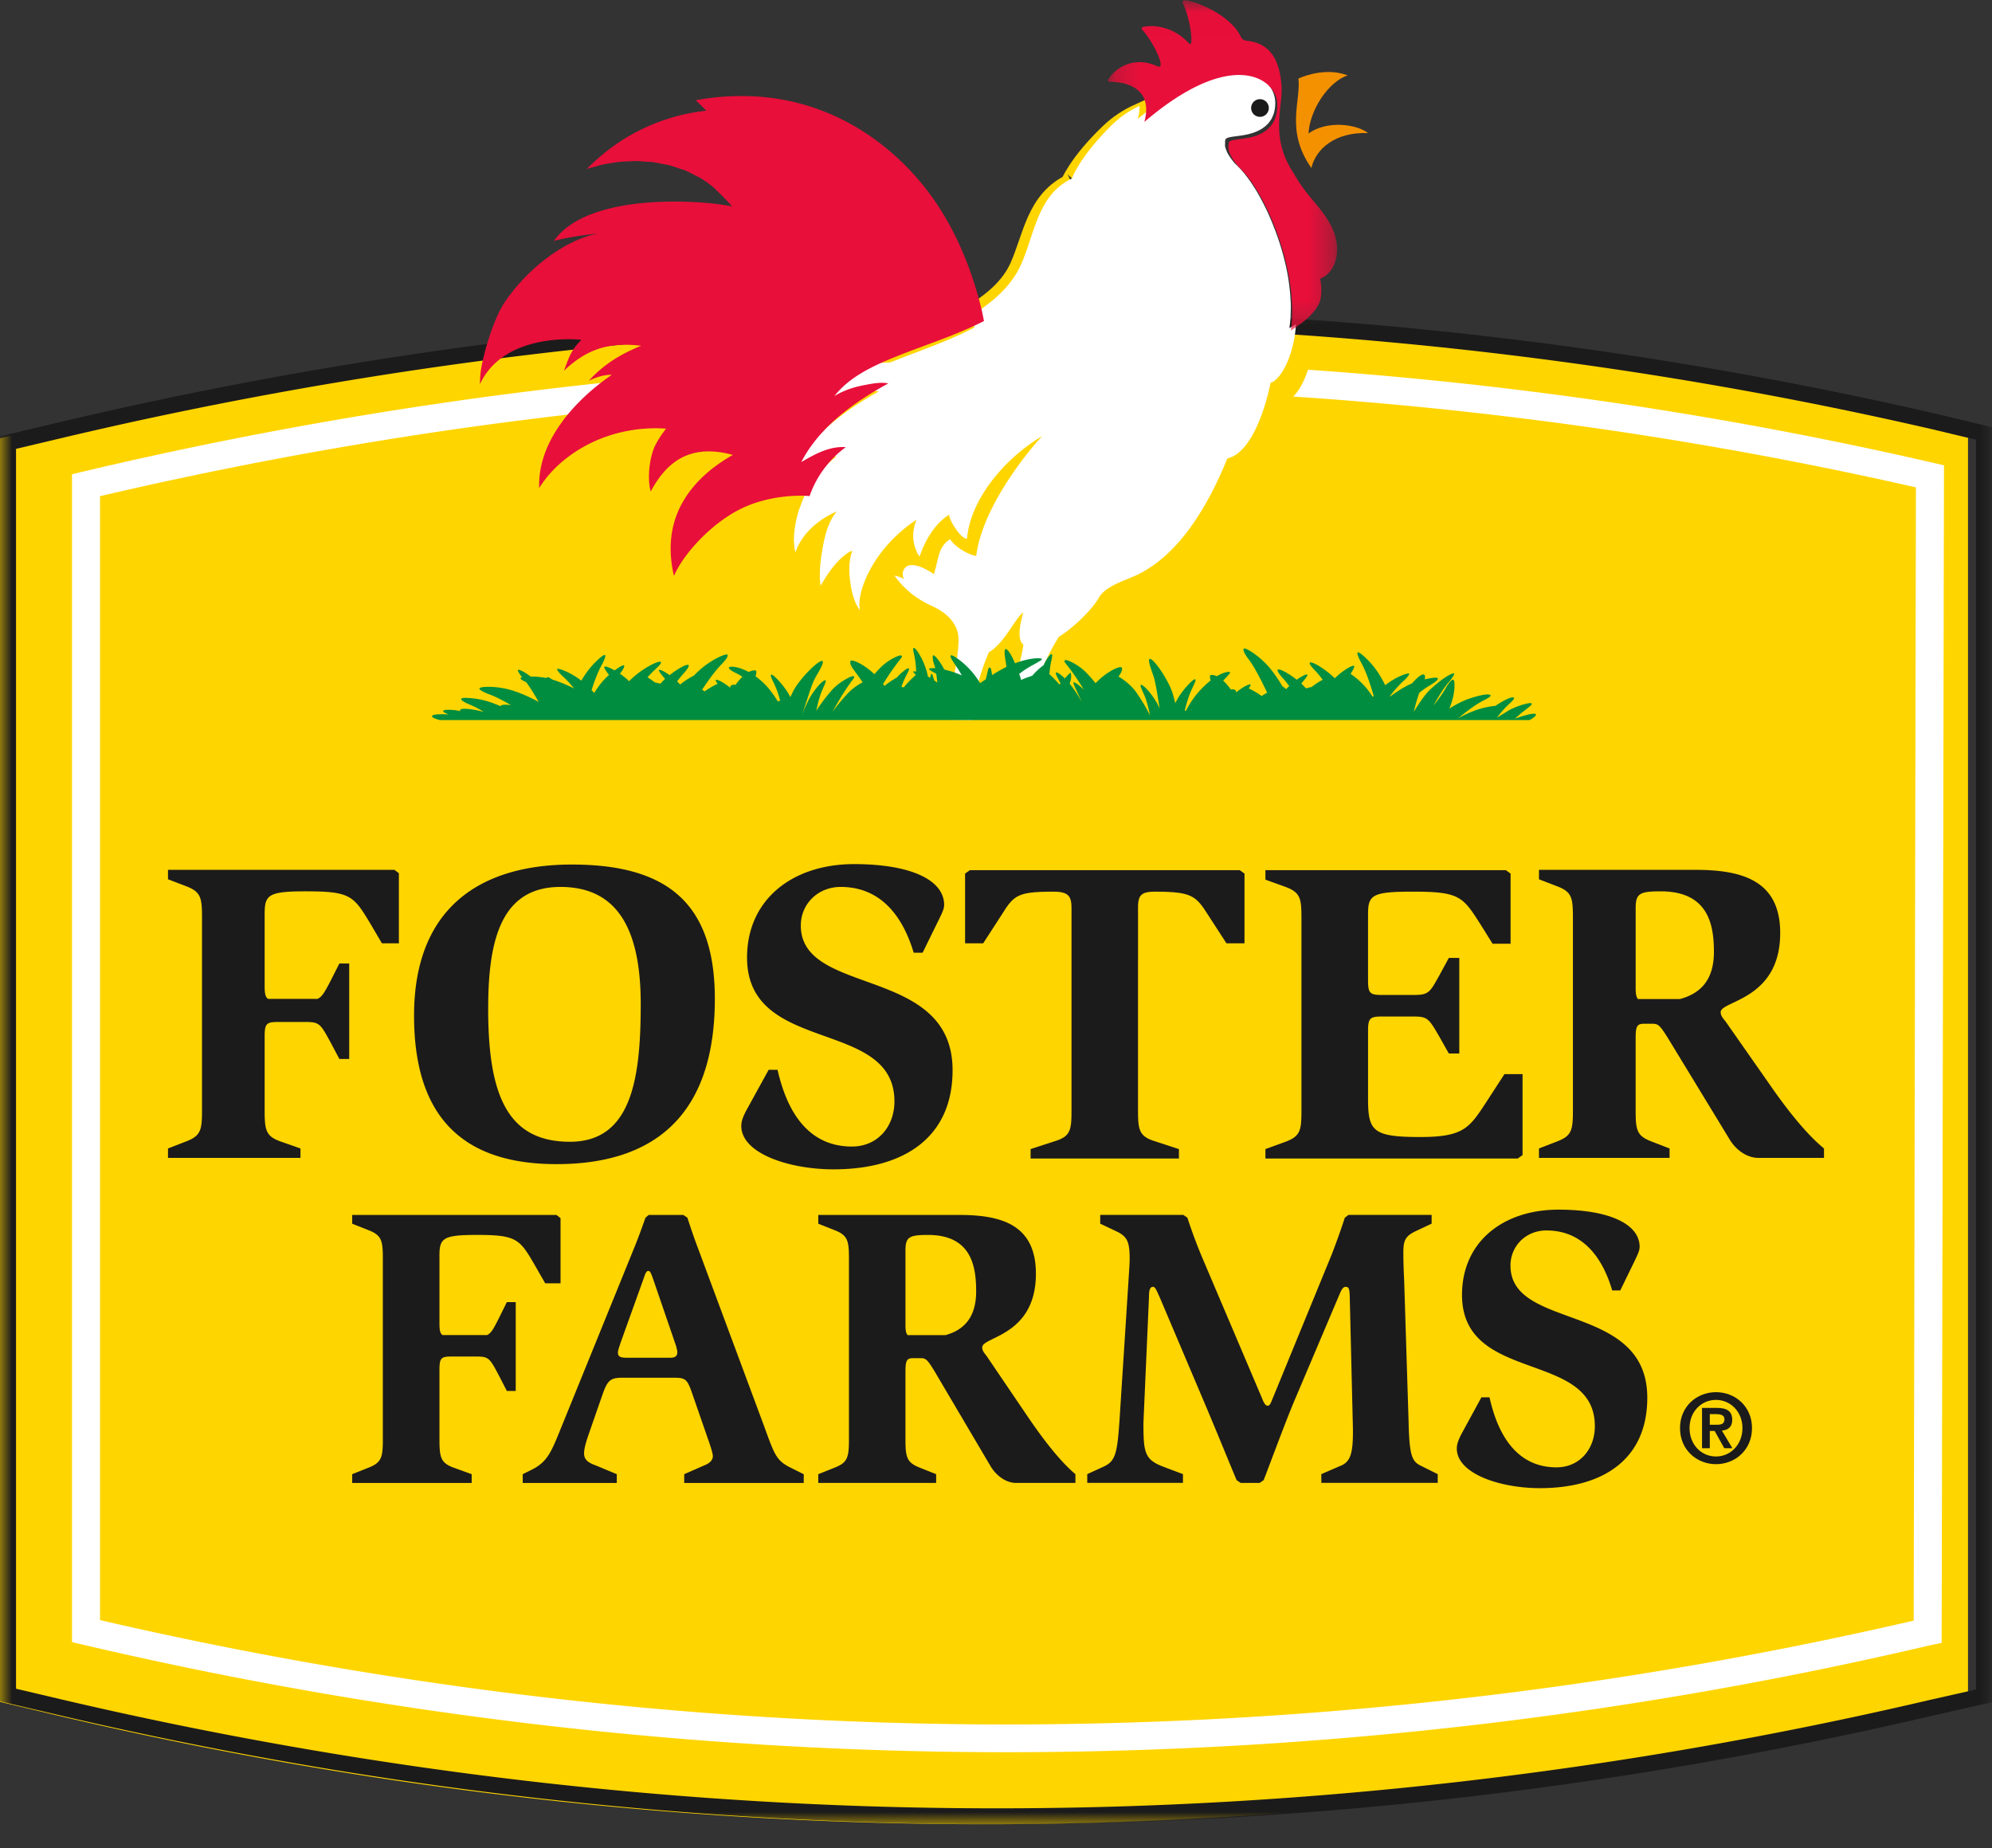 <svg width="83" height="77" viewBox="0 0 83 77" version="1.1" xmlns="http://www.w3.org/2000/svg" xmlns:xlink="http://www.w3.org/1999/xlink"><rect x="0" y="0" width="83" height="77" fill="#333333" stroke="none"/><defs><path id="path-1" d="M0 .898h83V64H0z"/><path id="path-3" d="M.163.012h9.55v13.754H.163z"/></defs><g id="FF-LOGO" stroke="none" stroke-width="1" fill="none" fill-rule="evenodd"><g id="Group-39"><path d="M79.956 17.377a167.188 167.188 0 0 0-35.568-4.372c-.81-.013-5.412 0-6.906.042-11.814.318-23.695 1.897-35.382 4.706l-2.1.505v52.644l2.106.5C14.923 74.455 28.023 76 41.039 76c12.968 0 26.018-1.537 38.782-4.564L82 70.938V17.873l-2.044-.496z" id="Fill-1" fill="#FFD500"/><g id="Group-5" transform="translate(0 12)"><mask id="mask-2" fill="#fff"><use xlink:href="#path-1"/></mask><path d="M.668 58.355l1.858.437c12.848 3.016 25.973 4.546 39.012 4.546 12.994 0 26.068-1.519 38.862-4.514l1.933-.437V6.32l-1.796-.43a169.812 169.812 0 0 0-35.64-4.326c-.774-.011-5.406.001-6.922.042-11.833.316-23.762 1.883-35.454 4.655L.668 6.7v51.655zM41.538 64c-13.09 0-26.268-1.535-39.165-4.565L0 58.88V6.178l2.366-.561C14.1 2.833 26.077 1.26 37.958.944 39.48.903 44.135.89 44.907.9A170.509 170.509 0 0 1 80.69 5.244h.002L83 5.797v53.12l-2.45.554C67.71 62.475 54.585 64 41.539 64z" id="Fill-3" fill="#1C1B1B" mask="url(#mask-2)"/></g><path d="M42.929 15C29.757 15 16.458 16.568 3.4 19.662l-.4.095v48.656l.4.094C16.11 71.489 29.096 73 42.001 73h.006a169 169 0 0 0 38.445-4.461l.451-.094v-.407L81 19.386l-.405-.094A168.06 168.06 0 0 0 42.93 15m0 1.157a166.77 166.77 0 0 1 36.9 4.148l-.093 47.212A167.773 167.773 0 0 1 42 71.844c-12.647 0-25.371-1.463-37.832-4.348V20.671c12.81-2.995 25.847-4.514 38.76-4.514" id="Fill-6" fill="#FFF"/><path d="M63.44 48.123V44.75h-.755l-.792 1.22c-.673 1.025-.93 1.4-2.713 1.4-2 0-2.178-.253-2.178-1.616v-2.796c0-.537.08-.608.575-.608h1.326c.575 0 .632.088 1.05.805l.415.736h.436v-3.982h-.436l-.399.735c-.393.701-.434.808-1.066.808h-1.326c-.495 0-.575-.071-.575-.611v-2.743c0-.807.158-.95 1.861-.95 1.941 0 2.08.196 2.813 1.345l.515.826h.75v-2.924l-.197-.142H52.726v.395l.791.285c.653.233.71.467.71 1.29v8.071c0 .823-.057 1.059-.71 1.291l-.791.288v.394h10.512l.201-.144zM41.834 37.957c.437-.685.675-.808 2.06-.808.616 0 .752.178.752.681v8.464c0 .807-.058 1.059-.71 1.255l-.994.324v.394h6.18v-.394l-.99-.324c-.654-.196-.714-.466-.714-1.255V37.83c0-.503.1-.681.694-.681 1.426 0 1.683.142 2.12.808l.87 1.343h.752v-2.905l-.199-.142H40.411l-.199.142V39.3h.754l.87-1.343zM20.34 42.008c0 3.532.753 5.56 3.404 5.56 2.576 0 2.953-2.635 2.953-5.74 0-3.208-1.031-4.877-3.346-4.877-2.476 0-3.01 2.223-3.01 5.057zm-3.088.304c0-4.464 2.73-6.294 6.573-6.294 3.92 0 5.96 1.559 5.96 5.594 0 4.862-2.534 6.888-6.595 6.888-4.057 0-5.938-2.116-5.938-6.188zm16.115-3.753c0-.896.71-1.608 1.662-1.608 2.032 0 2.76 1.809 3.041 2.741h.372l.709-1.444c.077-.165.188-.364.188-.548 0-1.042-1.399-1.7-3.75-1.7-2.575 0-4.462 1.48-4.462 3.893 0 4.073 6.141 2.502 6.141 5.993 0 1.058-.707 1.881-1.773 1.881-2.257 0-2.872-2.247-3.098-3.197h-.37l-.935 1.7c-.112.22-.205.42-.205.638 0 1.15 1.997 1.809 3.844 1.809 2.946 0 4.96-1.334 4.96-4.129 0-4.384-6.324-3.052-6.324-6.03zm38.046 1.101c0-1.093-.204-2.525-2.218-2.525-.876 0-1.042.09-1.042.698v3.349c0 .22.022.353.097.44h1.747c.858-.232 1.416-.794 1.416-1.962zM76 47.847v.392h-2.74c-.449 0-.915-.306-1.193-.77l-2.574-4.228c-.318-.502-.39-.59-.635-.59h-.353c-.3 0-.353.107-.353.608v3.01c0 .823.053 1.056.67 1.29l.744.288v.392h-5.442v-.392l.743-.288c.617-.234.671-.467.671-1.29v-8.06c0-.823-.054-1.058-.67-1.29l-.744-.286v-.394h6.524c1.975 0 3.527.464 3.527 2.631 0 2.794-2.48 2.815-2.48 3.297 0 .16.11.268.207.393l1.843 2.634c.895 1.291 1.64 2.15 2.255 2.653zM12.78 37.135c1.828 0 1.96.196 2.649 1.342l.485.823h.706v-2.92l-.185-.142H7v.394l.745.285c.615.233.672.468.672 1.29v8.061c0 .823-.057 1.056-.672 1.29L7 47.847v.392h5.52v-.392l-.82-.288c-.615-.215-.673-.467-.673-1.29v-3.081c0-.537.076-.61.54-.61h1.195c.542 0 .596.09.989.807l.39.734h.41V40.14h-.41l-.372.734c-.237.448-.343.654-.541.742h-2.055c-.117-.074-.146-.226-.146-.544v-2.99c0-.807.15-.948 1.753-.948zM62.936 52.73c0-.817.639-1.467 1.497-1.467 1.834 0 2.49 1.648 2.742 2.499h.336l.641-1.316c.066-.15.166-.333.166-.5 0-.95-1.264-1.55-3.38-1.55-2.321 0-4.021 1.35-4.021 3.552 0 3.717 5.535 2.285 5.535 5.467 0 .966-.642 1.717-1.597 1.717-2.035 0-2.592-2.052-2.793-2.918h-.336l-.844 1.549c-.098.201-.182.384-.182.584 0 1.049 1.798 1.652 3.463 1.652 2.658 0 4.474-1.219 4.474-3.767 0-4.002-5.7-2.785-5.7-5.502zm-4.244 6.518l-.185-5.902a23.972 23.972 0 0 1-.034-1.15c0-.533.085-.7.537-.915l.641-.301v-.365h-3.464l-.152.115a31.964 31.964 0 0 1-.54 1.517l-2.42 5.9c-.12.284-.153.418-.253.418-.102 0-.17-.134-.254-.351l-2.473-5.816c-.233-.552-.435-1.1-.621-1.668l-.169-.115h-3.463v.365l.704.334c.439.217.523.448.523 1.15 0 .2-.034.632-.052.951l-.338 5.247c-.116 1.853-.15 2.201-.721 2.453l-.656.3v.365h3.988v-.365l-.795-.3c-.803-.3-.852-.586-.852-1.835l.232-5.249c0-.27.035-.418.168-.418.102 0 .153.167.286.452l1.972 4.65c.553 1.317 1.075 2.6 1.225 2.95l.167.115h.793l.166-.115c.119-.284.893-2.4 1.313-3.384l1.867-4.4c.085-.202.153-.268.235-.268.135 0 .153.084.17.318l.134 5.55c.016 1.084-.1 1.432-.54 1.598l-.775.336v.365h4.849v-.365l-.675-.336c-.385-.18-.506-.382-.538-1.83zM40.673 53.8c0-1.017-.184-2.35-2.001-2.35-.79 0-.944.083-.944.648v3.117c0 .205.022.33.09.409h1.575c.775-.215 1.28-.74 1.28-1.825zm4.136 7.617v.365h-2.47c-.405 0-.825-.283-1.077-.717l-2.321-3.933c-.287-.466-.353-.549-.573-.549h-.319c-.27 0-.321.1-.321.566v2.8c0 .765.051.984.605 1.2l.673.268v.365h-4.911v-.365l.673-.269c.556-.215.605-.434.605-1.2v-7.5c0-.765-.05-.984-.605-1.2l-.673-.266v-.365h5.888c1.783 0 3.18.432 3.18 2.448 0 2.6-2.237 2.616-2.237 3.067 0 .152.1.25.186.366l1.664 2.452c.809 1.2 1.48 2.001 2.033 2.467zm-16.588-5.084c0-.083-.033-.166-.049-.25l-.96-2.8c-.084-.235-.118-.334-.2-.334-.069 0-.118.085-.17.25l-.994 2.768c-.03.116-.1.268-.1.382 0 .15.07.217.37.217h1.801c.253 0 .302-.1.302-.233zm4.726 4.815l.542.27v.364h-4.98v-.365l.838-.368c.22-.084.355-.216.355-.383 0-.116-.1-.418-.169-.618l-.722-2.081c-.186-.518-.27-.569-.742-.569h-2.12c-.52 0-.637.102-.856.734l-.54 1.55c-.098.284-.217.635-.217.868 0 .283.202.401.521.515l.843.352v.365h-3.92v-.365l.335-.166c.724-.35.86-.77 1.346-1.969l2.96-7.285c.17-.414.32-.833.474-1.265l.133-.115h1.447l.167.115c.135.418.27.817.421 1.217l2.775 7.468c.437 1.2.507 1.433 1.11 1.731zm-14.636-8.816v2.785c0 .292.023.435.129.504h1.856c.179-.084.272-.273.484-.688l.338-.684h.371v3.7h-.37l-.352-.683c-.356-.668-.406-.75-.893-.75h-1.078c-.419 0-.485.067-.485.565v2.868c0 .765.048 1.002.603 1.2l.74.268v.365h-4.979v-.365l.673-.269c.555-.215.604-.434.604-1.2v-7.5c0-.765-.049-.984-.604-1.2l-.673-.266v-.365h8.513l.168.132v2.715h-.639l-.439-.765c-.621-1.067-.74-1.25-2.388-1.25-1.446 0-1.58.134-1.58.883z" id="Fill-8" fill="#1C1B1B"/><path d="M71.242 59.357h.29c.183 0 .32-.028.32-.233 0-.181-.19-.209-.336-.209h-.274v.442zm-.324-.702h.618c.41 0 .64.131.64.498 0 .308-.187.428-.43.448l.437.735h-.338l-.4-.719h-.203v.719h-.324v-1.681zm.581 2.025c.606 0 1.103-.496 1.103-1.184 0-.68-.497-1.174-1.103-1.174-.613 0-1.101.493-1.101 1.174 0 .688.488 1.184 1.101 1.184zm0-2.68c.795 0 1.501.586 1.501 1.496 0 .916-.706 1.504-1.5 1.504-.792 0-1.5-.588-1.5-1.504 0-.91.708-1.496 1.5-1.496z" id="Fill-10" fill="#1C1B1B"/><path id="Fill-12" fill="#FFF" d="M45.498 30.5h.005z"/><g id="Group-17" transform="translate(40 4)"><path d="M7.445 1.407c.056-.197.076-.368.072-.52-.416.19-.8.435-1.165.785-1.318 1.259-1.64 2.126-1.629 2.121-1.402.646-1.523 2.135-2.09 3.401-.41.918-1.207 1.55-2.057 2.076" id="Fill-14" fill="#FFF"/><path d="M7.445 1.407c.056-.197.076-.368.072-.52-.416.19-.8.435-1.165.785-1.318 1.259-1.64 2.126-1.629 2.121-1.402.646-1.523 2.135-2.09 3.401-.41.918-1.207 1.55-2.057 2.076" id="Stroke-16" stroke="#FFD500" stroke-width="1.159"/></g><g id="Group-21" transform="translate(52 15)"><path d="M1.957.2c-.18.553-.419.933-.635 1.014a11.82 11.82 0 0 1-.39 1.658" id="Fill-18" fill="#FFF"/><path d="M1.957.2c-.18.553-.419.933-.635 1.014a11.82 11.82 0 0 1-.39 1.658" id="Stroke-20" stroke="#FFD500" stroke-width="1.159"/></g><path d="M53.842 13.598l-.088.058c-.004 0-.007.002-.01.003l-.017.006v-.001c.004-.019.004-.04.007-.058l-.016.102c.028-.175.047-.35.058-.531v-.093c.007-.125.009-.252.007-.378a8.67 8.67 0 0 0-.292-1.981v-.003a8.654 8.654 0 0 0-.13-.457l-.03-.099a12.138 12.138 0 0 0-.28-.777c-.09-.227-.187-.451-.291-.671l-.064-.128a9.15 9.15 0 0 0-.364-.668l-.056-.088a6.5 6.5 0 0 0-.298-.438l-.087-.115a3.582 3.582 0 0 0-.43-.465l-.004-.003-.01-.011c-.06-.07-.12-.147-.178-.228l-.028-.044a1.546 1.546 0 0 1-.114-.191c-.016-.034-.026-.067-.037-.1-.017-.046-.036-.092-.044-.14-.008-.05-.002-.101.001-.151.001-.031-.007-.06 0-.09.001-.006.006-.006.007-.012.003-.01 0-.018.003-.029.008-.025.03-.044.062-.06 0 0 .01-.003.015-.007a.54.54 0 0 1 .092-.03c.005-.001.011-.005.02-.006l.027-.004c.123-.024.289-.04.47-.068.409-.06.828-.197 1.098-.5h.001c.034-.037.061-.08.09-.12l.04-.059c.019-.033.033-.07.05-.106.014-.031.03-.061.04-.095.038-.11.058-.22.068-.33.004-.04.005-.083.006-.125a1.177 1.177 0 0 0-.442-.932c-.031-.026-.06-.052-.093-.075l-.036-.022a1.594 1.594 0 0 0-.206-.113l-.03-.012a1.972 1.972 0 0 0-.254-.087c-.01-.001-.02-.005-.03-.007a2.07 2.07 0 0 0-.293-.05c-.043-.004-.088-.004-.13-.007C51.572 3 51.522 3 51.47 3a3.3 3.3 0 0 0-.654.078 5.546 5.546 0 0 0-.994.322 6.355 6.355 0 0 0-.448.21c-.584.306-1.236.74-1.958 1.337.002-.013.008-.008-.008.004a1.87 1.87 0 0 0 .073-.542c-.42.2-.806.454-1.174.818-1.327 1.311-1.65 2.213-1.64 2.209-1.412.67-1.534 2.222-2.104 3.541-.413.956-1.215 1.614-2.072 2.161.041.172.07.34.105.51-1.27.661-2.643 1.077-3.954 1.64-.841.363-1.702.815-2.27 1.56a3.476 3.476 0 0 1 1.2-.46c.322-.063.714-.155 1.046-.082-1.421.792-2.867 1.857-3.618 3.35.558-.335 1.175-.689 1.85-.636a4.293 4.293 0 0 0-.833.83c-.011.015-.025.029-.037.045-.007.008-.012.017-.016.02-.267.36-.474.761-.619 1.19-.022.06-.05.117-.069.18-.156.532-.271 1.182-.134 1.732.264-.795.979-1.389 1.724-1.71-.37.437-.514 1.062-.605 1.615-.077.473-.145 1-.068 1.478.258-.442.555-.895.95-1.227.107-.09.233-.191.372-.225-.151.384-.143.83-.095 1.232.05.42.153.9.41 1.247-.16-.742.532-2.57 2.358-3.776-.151.367-.212.841 0 1.308a.804.804 0 0 0 .125.223c.057-.15.141-.374.266-.617.155-.295.371-.623.65-.881.097-.087.203-.168.317-.24 0 .21.458.983.744 1.003.169-1.828 1.802-3.51 3.15-4.285-.193.162-2.485 2.751-2.764 4.998-.282-.022-.921-.389-1.083-.699-.506.33-.461.743-.68 1.46 0 0-.965-.697-1.248-.199a.408.408 0 0 0 .007.408s-.13-.083-.267-.114l-.138-.04c.575.818 1.283 1.14 1.644 1.308.35.17.963.55 1.023 1.256.054.49-.27 2.54-.724 3.433l1.303.027c.05-.425.084-1.416.688-2.823.654-.383 1.054-1.363 1.434-1.668l-.005.02c-.099.381-.286 1.095.014 1.334a8.529 8.529 0 0 1-.396 1.53c-.029.077-.056.15-.365 1.149l1.074-.008c.286-.99.297-1.05.308-1.11.108-.553.457-1.25.846-1.884.665-.424 1.398-1.15 1.69-1.66.143-.258.49-.457.814-.605.182-.083.357-.15.485-.203 1.35-.532 2.8-1.924 4.04-4.974.793-.165 1.453-1.48 1.8-3.15.449-.137.988-1.182 1.06-2.453l-.006.003-.085.057-.067.043" id="Fill-22" fill="#FFF"/><path d="M36.498 25.514l.005-.028a.185.185 0 0 0-.006.025l.001.003z" id="Fill-24" fill="#FFF"/><path id="Fill-26" fill="#FFD500" d="M36.5 25.503v-.006z"/><path d="M34.381 19.47a4.13 4.13 0 0 1 .86-.84c-.676-.052-1.294.294-1.855.621.754-1.46 2.203-2.502 3.627-3.277-.332-.07-.725.019-1.048.08-.417.081-.844.224-1.202.451.569-.73 1.431-1.171 2.273-1.527 1.315-.55 2.69-.957 3.964-1.603-.035-.167-.065-.332-.105-.5-.383-1.577-1.026-3.18-1.964-4.531-1.518-2.195-4.824-5.084-9.941-4.17l.364.358.079.076a12.56 12.56 0 0 0-.337.047 8.141 8.141 0 0 0-4.44 2.185.071.071 0 0 0-.017.011c-.055.051-.105.102-.156.153l.002.001a.606.606 0 0 0-.04.037c.116-.04.24-.069.36-.103.105-.028.205-.062.312-.085.115-.026.235-.04.354-.06.106-.015.21-.038.318-.048.125-.015.252-.016.38-.022.104-.004.208-.014.314-.014.132 0 .266.014.399.023.1.008.201.008.302.02.138.018.273.048.41.075.094.019.188.03.28.054.142.035.28.087.418.134.083.029.168.049.25.082.153.062.297.141.442.218.061.033.126.057.185.092.201.12.393.257.573.41.267.257.521.516.767.778a12.597 12.597 0 0 0-1.124-.148c-2.594-.196-5.305.157-6.306 1.588.742-.2 1.835-.308 1.835-.308-1.334.258-2.893 1.404-3.885 2.862-.477.702-.936 2.288-1.006 2.954-.025.236-.023.442-.023.46 1.033-2.223 4.224-1.847 4.224-1.847s-.141.146-.223.25c-.247.31-.332.584-.502 1.036.978-.918 1.878-1.189 3.214-1.04-.937.388-1.582.81-2.178 1.456 0 0 .377-.181.679-.223.302-.044.262-.009.262-.009-.132.1-3.096 2-3.011 4.695v.013c.826-1.338 2.654-2.523 4.95-2.492.115.003.225.01.34.014a4.22 4.22 0 0 0-.44.67c-.264.513-.351 1.426-.202 1.95.64-1.194 1.599-2.02 3.422-1.525a7.26 7.26 0 0 0-.936.633l-.031.027-.008.007c-.507.42-.95.935-1.246 1.554-.358.755-.491 1.671-.242 2.785.003.015.007.027.009.042.353-.855 1.494-2.155 2.766-2.791 1.229-.613 2.592-.577 2.884-.54a4.252 4.252 0 0 1 .65-1.2" id="Fill-28" fill="#E80F3A"/><path d="M52.867 4.5a.368.368 0 1 1-.736 0 .368.368 0 0 1 .736 0" id="Fill-30" fill="#1C1B1B"/><g id="Group-34" transform="translate(46)"><mask id="mask-4" fill="#fff"><use xlink:href="#path-3"/></mask><path d="M9.48 9.443c-.462-.9-.97-1.143-1.59-2.244-1.019-1.553-.395-2.786-.5-3.717-.076-.765-.32-1.66-1.425-1.782a.372.372 0 0 1-.2-.076c-.09-.079-.106-.31-.531-.697C4.588.34 3.648.017 3.37.012c-.11-.002-.114.07-.034.234.093.19.319.929.304 1.467-.005.185-.082.108-.12.074-.51-.561-1.28-.795-1.89-.665-.069.018-.073.078-.04.115.348.364.804 1.222.768 1.477-.015.088-.094.064-.127.05C1.167 2.276.4 2.922.171 3.32c-.044.08.093.09.138.09.612.012 1.748.262 1.374 1.665.015-.011.01-.016.007-.003 3.72-3.173 5.528-1.75 5.528-.735.025.802-.429 1.174-.925 1.334-.498.16-1.042.11-1.087.268-.095.34.111.656.387.994 1.183 1.07 2.54 4.435 2.193 6.832l.024-.008c.181-.124.928-.58 1.164-1.145.085-.204.113-.56.035-1.008.646-.227.948-1.218.47-2.162" id="Fill-32" fill="#E80F3A" mask="url(#mask-4)"/></g><path d="M54.523 5.56c.046-.962.816-2.148 1.628-2.42-.853-.325-1.755-.002-2.05.132.112.936-.557 2.171.54 3.728.182-.786.977-1.507 2.359-1.456-.47-.376-1.714-.54-2.477.016" id="Fill-35" fill="#F49100"/><path d="M63.538 29.805a3.127 3.127 0 0 0-.421.146c.143-.137.28-.255.413-.355.203-.155.312-.24.292-.279-.02-.038-.106-.03-.26.01-.255.062-.572.18-.843.36-.09.055-.235.14-.357.222.163-.208.318-.393.472-.536.177-.16.278-.271.247-.303-.081-.078-.469.134-.769.335a3.47 3.47 0 0 0-.932.225 5 5 0 0 0-.627.296c.393-.317.726-.57 1.036-.73.214-.106.342-.186.319-.225-.08-.133-.857.103-1.15.239a4.442 4.442 0 0 0-.569.313 2.91 2.91 0 0 0 .206-.774c.026-.28.003-.421-.05-.432-.05-.008-.176.111-.336.403-.122.208-.285.43-.48.67.225-.403.433-.735.648-.982.15-.177.236-.326.208-.349-.034-.027-.33.063-.993.666-.217.208-.443.537-.685.934.072-.298.146-.564.232-.798.136-.107.266-.2.394-.28.317-.187.404-.279.374-.324-.03-.043-.192-.024-.462.028-.024.005-.053.012-.084.017.025-.097.023-.175-.04-.2-.08-.031-.28.13-.484.368-.093.04-.19.085-.287.14-.204.11-.416.25-.633.411-.002-.005-.005-.011-.006-.017.183-.236.356-.435.527-.595.188-.167.296-.307.276-.342-.023-.04-.283.055-.472.147a3.23 3.23 0 0 0-.528.333 3.528 3.528 0 0 0-.222-.411v-.002a3.582 3.582 0 0 0-.53-.668c-.223-.222-.354-.306-.393-.286-.024.012-.02.126.16.451.195.362.347.814.508 1.36l-.04.043a3.352 3.352 0 0 0-.267-.37l-.001-.002a3.288 3.288 0 0 0-.655-.587c.128-.194.174-.315.142-.336-.044-.025-.254.076-.483.248-.11.08-.214.172-.315.27-.027-.023-.051-.047-.075-.069l-.003-.002c-.326-.308-.894-.663-.966-.575-.018.022-.002.096.213.317.111.114.219.246.326.394-.118.055-.29.162-.466.302a1.033 1.033 0 0 0-.148.032l-.08.023c-.033-.036-.067-.07-.1-.103v-.001a2.522 2.522 0 0 0-.096-.095l.011-.016c.114-.143.267-.315.24-.355-.026-.043-.256.072-.442.21-.329-.259-.737-.491-.799-.411-.018.027.036.151.247.377.078.09.157.188.237.297a3.205 3.205 0 0 0-.125.128l-.012-.01h-.002a3.11 3.11 0 0 0-.148-.115 6.032 6.032 0 0 0-.502-.73c-.397-.492-1.045-.906-1.105-.83-.037.043.008.185.2.436.256.345.496.816.775 1.396a3.07 3.07 0 0 0-.229.14 3.236 3.236 0 0 0-.54-.316.674.674 0 0 0 .068-.104c.031-.07-.015-.066-.028-.064-.13.024-.356.166-.565.335a.136.136 0 0 0-.01-.064c-.024-.057-.101-.064-.144-.064a.429.429 0 0 0-.066.005 2.276 2.276 0 0 0-.32-.37c.173-.175.307-.317.289-.347-.022-.034-.232-.027-.554.165a.465.465 0 0 0-.203-.054c-.022 0-.079 0-.082.061a.519.519 0 0 0 .032.168 3.782 3.782 0 0 0-1.033 1.267.494.494 0 0 0-.048-.013c.085-.33.166-.606.264-.823l.025-.054c.072-.163.204-.396.144-.424-.079-.036-.582.503-.777.896l-.003.002c-.016.032-.033.063-.048.095a7.986 7.986 0 0 0-.073-.277l-.001-.005c-.132-.589-.858-1.637-.995-1.558-.026.015-.036.051-.01.176.025.113.072.252.118.386.047.134.09.26.11.36.055.24.12.636.198 1.136-.01-.017-.016-.034-.024-.052l-.001-.002c-.163-.363-.537-.834-.71-.916-.06-.028-.064 0-.057.038.01.055.047.138.089.233.026.06.056.128.087.203.085.211.153.477.22.794a7.57 7.57 0 0 0-.619-1.026 2.522 2.522 0 0 0-.698-.598l.002-.003c.164-.216.162-.34.132-.373-.09-.09-.682.213-1.089.654a6.951 6.951 0 0 0-.382-.436c-.324-.336-.817-.561-.884-.525-.033.019-.047.047-.009.098.341.427.575.786.783 1.126-.179-.166-.39-.332-.425-.297-.036.034.118.323.333.794l-.002.002a4.88 4.88 0 0 0-.495-.744.017.017 0 0 0 .003-.005c.122-.341.026-.456.026-.456s-.098.095-.23.243a1.874 1.874 0 0 0-.136-.122c-.12-.1-.204-.147-.233-.119-.02.02.005.096.053.185.05.093.096.18.137.264l-.04.05a5.03 5.03 0 0 0-.422-.434c.013-.172.034-.335.064-.492a1.73 1.73 0 0 0 .054-.315c0-.025-.052-.03-.074-.01-.062.056-.166.19-.287.438l-.004.01c-.136.09-.312.25-.48.443-.021-.004-.035-.003-.04.004l-.003.007a3.12 3.12 0 0 0-.41.155 1.746 1.746 0 0 0-.07-.227l-.009-.027.092-.068c.2-.15.4-.26.562-.347.097-.055.221-.125.278-.169.031-.025.007-.045-.02-.053-.182-.042-.618.02-1.088.194-.237-.55-.358-.597-.394-.589-.036.01-.056.121-.019.36a7.5 7.5 0 0 1 .056.383c-.065.032-.13.066-.194.103l-.004.002c-.118.06-.251.141-.4.236-.018-.145-.044-.3-.086-.313-.038-.011-.065.02-.08.093a9.46 9.46 0 0 1-.098.396c-.076.05-.154.104-.235.16a3.57 3.57 0 0 0-.31-.44c-.266-.319-.644-.625-.839-.709-.095-.04-.098.021-.067.089.04.09.116.205.218.352.085.124.162.25.234.384a3.9 3.9 0 0 0-.728-.243 2.414 2.414 0 0 0-.17-.288c-.145-.215-.254-.32-.29-.304-.026.012-.052.136.063.457a.606.606 0 0 1 .023.077.857.857 0 0 0-.223.01c-.028.007-.05.027-.021.053.056.045.181.114.279.168l.004.003c.016.105.031.229.043.368a2.058 2.058 0 0 0-.128-.094c-.048-.17-.081-.272-.107-.274-.023 0-.044.067-.061.167-.031-.017-.06-.035-.092-.05a2.939 2.939 0 0 0-.255-.737c-.124-.248-.227-.382-.287-.439-.023-.02-.077-.014-.077.01 0 .052.019.15.056.316.04.202.062.414.072.642a.49.49 0 0 0-.087-.01c-.022 0-.054.004-.028.038.023.028.06.066.1.11a5.39 5.39 0 0 0-.508.523.53.53 0 0 0-.077-.023c-.004-.005-.008-.007-.012-.01.063-.18.14-.363.254-.572.049-.09.074-.165.053-.184-.029-.029-.112.019-.232.118a2.17 2.17 0 0 0-.269.26 3.18 3.18 0 0 0-.513.346l-.06-.078c.203-.33.433-.68.762-1.09.04-.052.025-.08-.01-.1-.068-.034-.56.19-.882.527-.08.083-.157.168-.231.254-.4-.386-.91-.636-.992-.553-.031.033-.032.157.133.373.023.032.194.26.368.517a2.5 2.5 0 0 0-.559.399 7.818 7.818 0 0 0-.702.839c.237-.423.482-.861.892-1.407.036-.052.029-.121-.118-.067a2.477 2.477 0 0 0-.761.523 7.345 7.345 0 0 0-.684.898c.068-.314.135-.578.22-.787a5.99 5.99 0 0 1 .086-.203 1.33 1.33 0 0 0 .09-.235c.006-.037.003-.065-.058-.036-.173.08-.547.55-.708.916l-.002.001a5.93 5.93 0 0 0-.298.726l.032-.093c.222-.621.396-1.218.515-1.492.038-.095.103-.21.174-.333.07-.123.144-.25.188-.358.049-.116.044-.153.022-.173-.12-.105-1.027.79-1.266 1.344l-.002.003c-.025.05-.048.1-.073.153l-.018-.038h-.001c-.197-.394-.7-.935-.778-.898-.062.028.07.262.144.424l.023.054c.076.167.142.37.206.603a.77.77 0 0 0-.098.036 3.754 3.754 0 0 0-.38-.54 3.099 3.099 0 0 0-.55-.51.577.577 0 0 0 .038-.188c-.003-.06-.06-.06-.082-.06a.519.519 0 0 0-.238.07c-.425-.231-.764-.25-.82-.194-.058.057.18.189.276.233.09.042.184.094.28.16a2.215 2.215 0 0 0-.285.337.349.349 0 0 0-.068-.007c-.043 0-.118.01-.144.066a.127.127 0 0 0-.009.062c-.208-.169-.436-.31-.565-.334-.014-.003-.06-.006-.028.065a.596.596 0 0 0 .068.102c-.162.071-.41.22-.541.317a3.332 3.332 0 0 0-.107-.069c.29-.433.548-.788.8-1.05.225-.224.288-.358.259-.405-.051-.084-.747.24-1.205.676-.065.058-.13.123-.195.19a3.157 3.157 0 0 0-.561.361l-.001.001-.012.008a2.599 2.599 0 0 0-.126-.126c.081-.11.16-.209.238-.297.21-.227.266-.35.246-.378-.06-.082-.468.153-.798.412-.185-.138-.416-.255-.443-.212-.026.04.126.213.24.356l.013.016a1.837 1.837 0 0 0-.095.094l-.003.003a2.709 2.709 0 0 0-.098.101 2.163 2.163 0 0 0-.23-.056 3.288 3.288 0 0 0-.301-.21 4.11 4.11 0 0 1 .32-.333c.23-.205.253-.276.235-.3-.065-.093-.656.22-1.004.506l-.001.002c-.104.08-.21.177-.317.286-.12-.113-.25-.22-.383-.312.08-.109.217-.294.168-.346-.028-.028-.194.061-.39.207-.209-.119-.386-.182-.423-.155-.03.025.03.149.189.345-.113.1-.223.209-.31.32h-.002a3.684 3.684 0 0 0-.304.431 5.605 5.605 0 0 0-.11-.117c.125-.395.25-.731.403-1.013.177-.324.183-.437.159-.451-.04-.02-.168.065-.394.286-.198.197-.39.441-.526.668l-.001.002c-.025.036-.047.074-.07.112a3.28 3.28 0 0 0-.533-.336c-.188-.092-.449-.188-.471-.147-.02.035.088.175.277.342.138.13.277.284.422.466a5.756 5.756 0 0 0-.915-.375c-.087-.069-.16-.104-.2-.088a.085.085 0 0 0-.038.029 3.218 3.218 0 0 0-.612-.062h-.038c-.342-.254-.507-.297-.53-.278-.025.02.043.149.17.305-.032.008-.053.02-.06.035-.016.037.042.09.23.17.17.224.338.501.519.823a6.406 6.406 0 0 0-1.066-.467 3.617 3.617 0 0 0-.982-.161c-.28 0-.415.03-.42.076-.004.04.126.136.43.244.266.101.56.254.885.443-.22-.028-.401-.026-.431.038l-.002.005c-.106-.043-.206-.086-.307-.122a3.478 3.478 0 0 0-1.06-.22c-.173-.008-.263.001-.275.051-.01.042.152.145.405.246.17.073.35.17.541.286-.362-.099-.94-.194-.995-.077-.007.012.004.028.024.046a2.234 2.234 0 0 0-.467-.058c-.159 0-.243.01-.256.052-.007.034.072.077.221.143a3.235 3.235 0 0 0-.232-.01c-.312 0-.457.025-.455.088.001.038.11.1.33.155h43.906l1.496.001c.191-.107.277-.193.267-.23-.014-.06-.163-.046-.461.035" id="Fill-37" fill="#008D3F"/></g></g></svg>